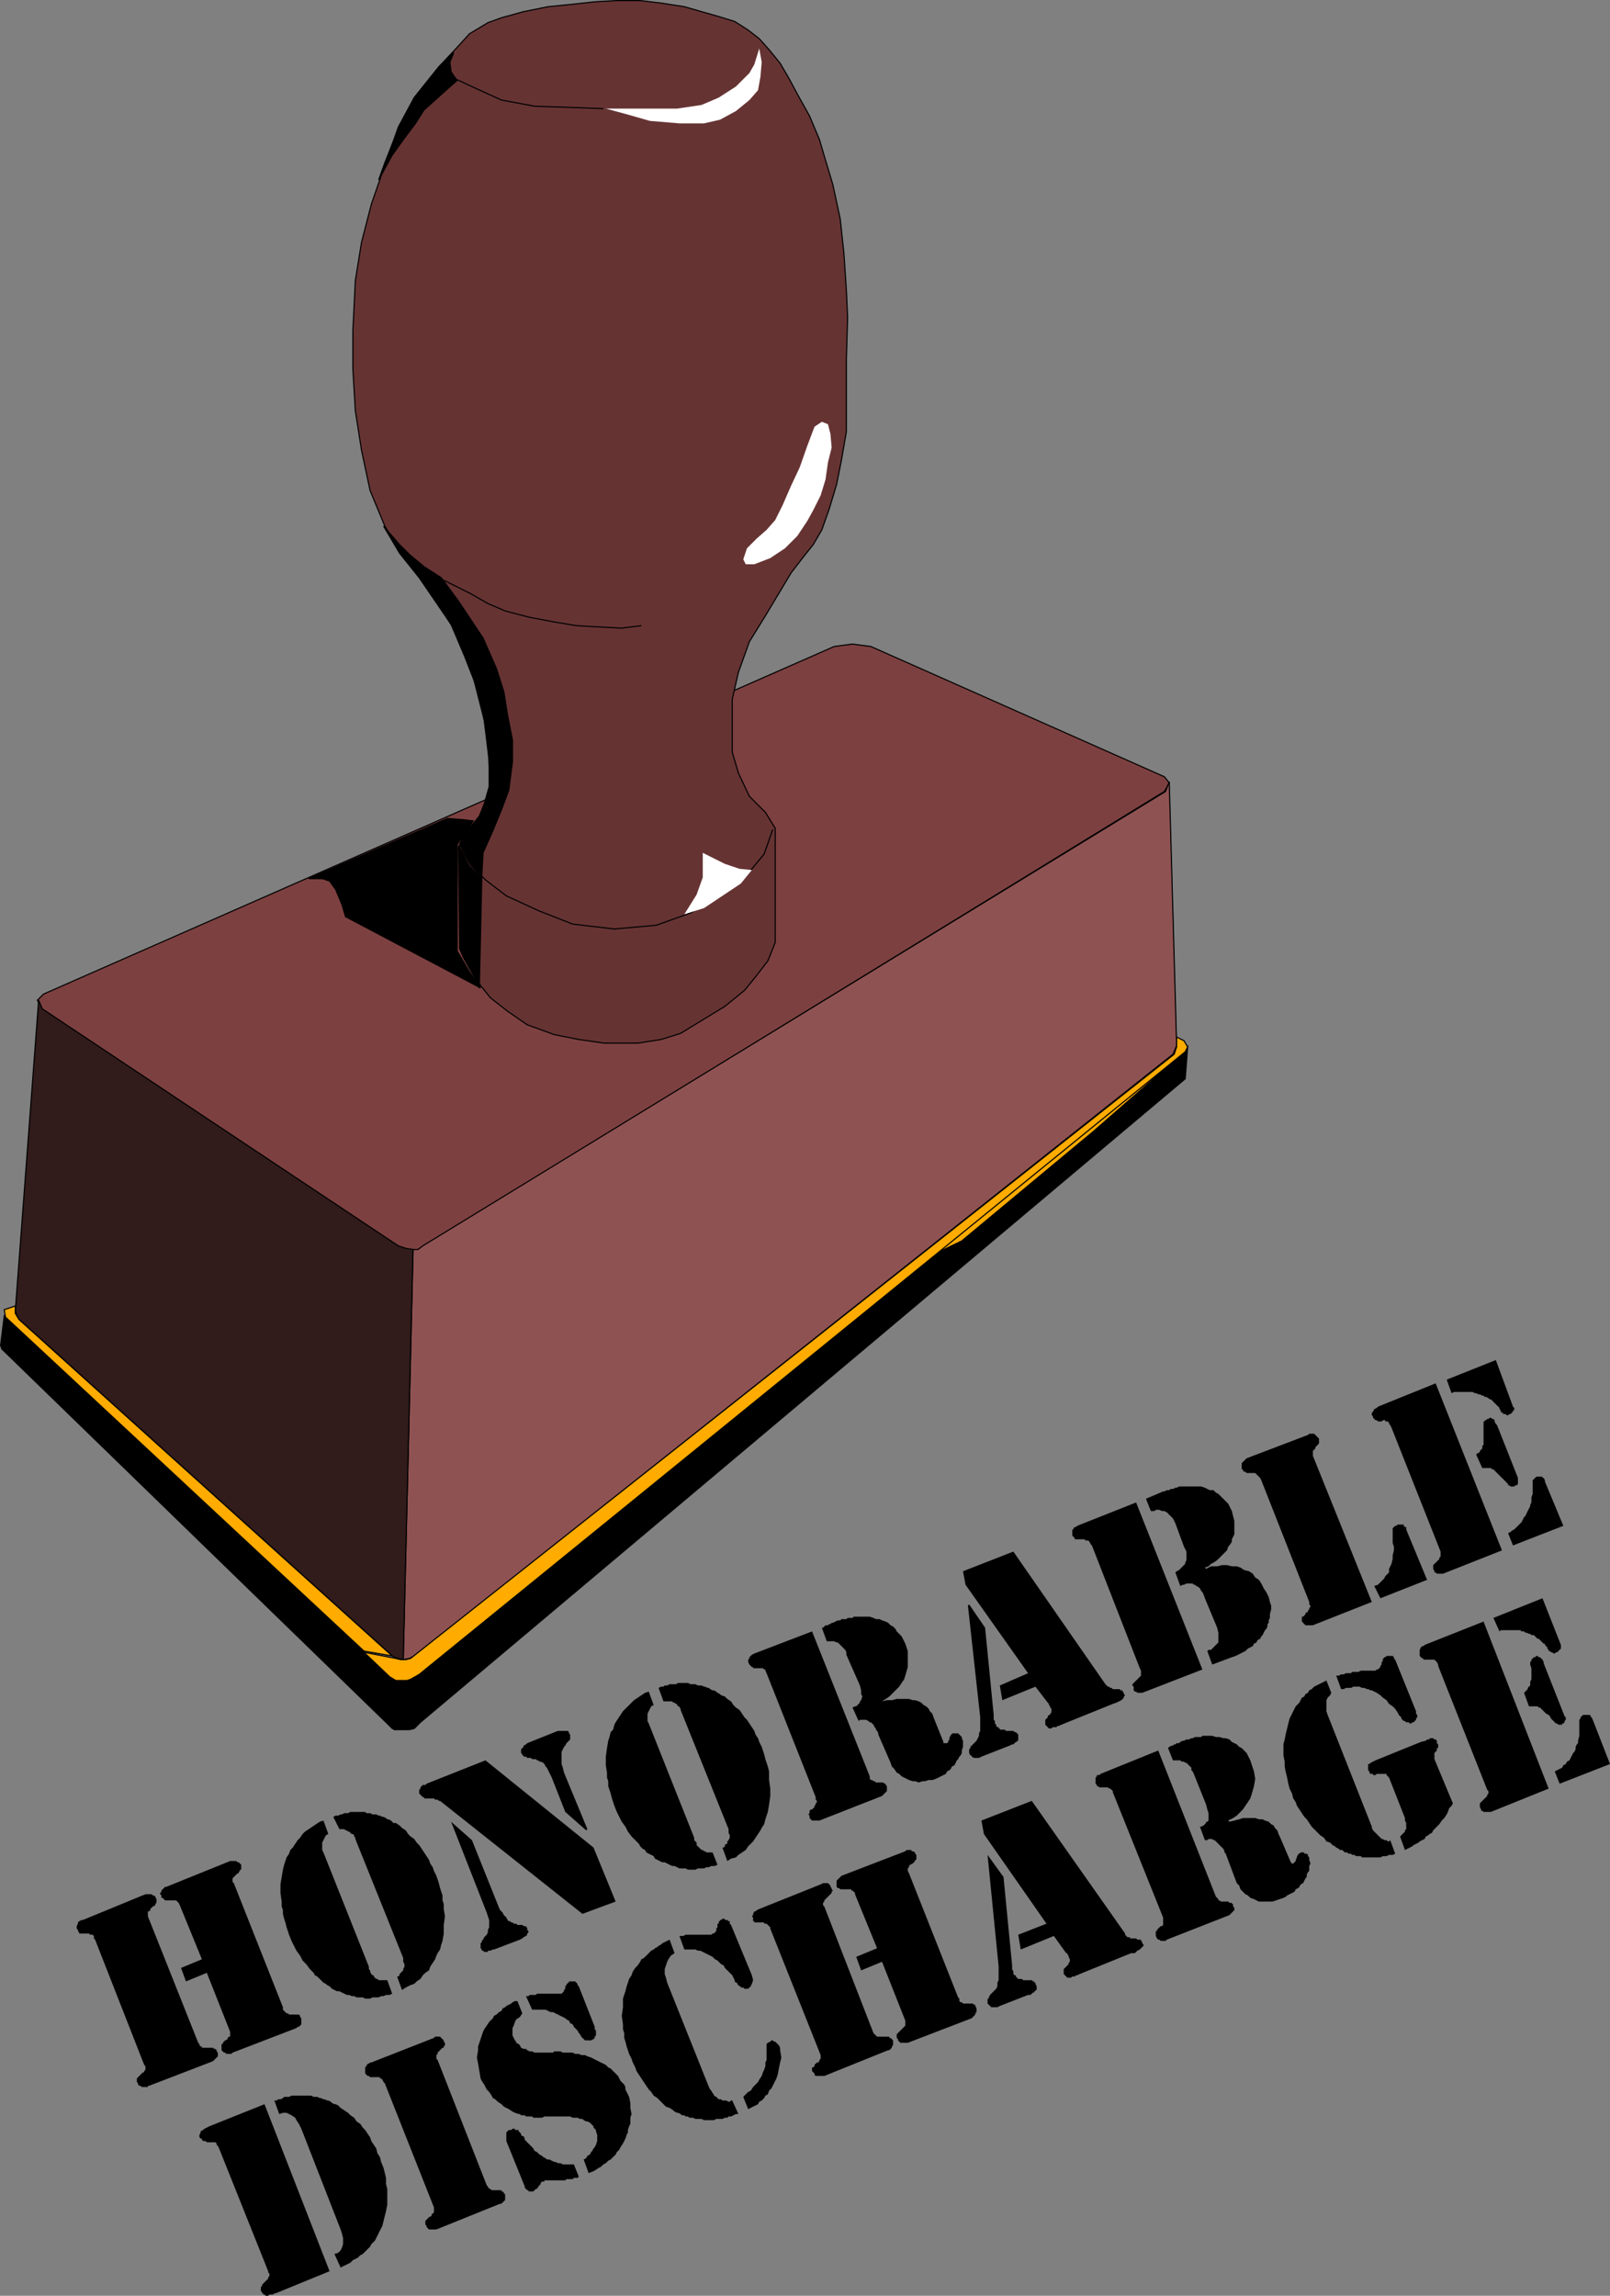<svg xmlns="http://www.w3.org/2000/svg" width="131.148" height="186.948"><rect width="100%" height="100%" fill="#808080" stroke="none"/><path fill="#7d4040" d="m67.945 52.647 1.5-.2 1.5.2L94.847 63.25l.399.5-.399.699-60.3 37-.5.3-.399.098-.5-.097-.602-.203L3.445 82.249l-.399-.801.5-.5 64.399-28.3"/><path fill="none" stroke="#000" stroke-width=".091" d="m67.945 52.647 1.5-.2 1.5.2L94.847 63.25l.399.5-.399.699-60.3 37-.5.3-.399.098-.5-.097-.602-.203L3.445 82.249l-.399-.801.5-.5zm0 0"/><path fill="#633" d="m39.746 61.147-.301-2.5-1.098-4.3-1.3-3-1.801-2.9-2.598-3.401-1.3-2.2-1.2-2.898-.703-3.3-.5-3.2-.2-3.402v-3.098l.2-4.102.5-3.097.8-3.102 1-2.898 1.2-3.403 1.3-2.398 2-2.5 1.5-1.602 1-1.097 1.5-.903 1.102-.398 1.801-.5 2-.402 2-.2 1.797-.199 1.8-.101h1.903l1.7.203 1.898.297 1.402.402 1.398.398 1.301.403 1.098.699.902.7.801.898.898 1.101.7 1.2.699 1.3 1 1.8.8 1.9.5 1.699.602 2 .598 2.8.3 2.801.2 3 .101 2.2-.101 3.402v5.898l-.399 2.3-.398 2-.602 2-.601 1.7-.7 1.2-.8 1-1 1.3-2.098 3.5-1.3 2.102-.899 2.5-.5 2.199v4.3l.5 1.7.898 1.898 1.301 1.301.801 1.3v9.302l-.602 1.5-1 1.297-.898 1.101-1.602 1.3-1.8 1.099-1.801 1.101-1.598.5-1.902.3h-2.7l-2.097-.3-2-.398-2.203-.801-1.598-1.102-1.402-1.097-1.2-1.5-.898-1.602-.402-.898v-8.5l.8-1.203.903-1.2.598-1.5.3-1.699-.3-2"/><path fill="none" stroke="#000" stroke-width=".091" d="m39.746 61.147-.301-2.5-1.098-4.3-1.3-3-1.801-2.9-2.598-3.401-1.3-2.2-1.2-2.898-.703-3.3-.5-3.2-.2-3.402v-3.098l.2-4.102.5-3.097.8-3.102 1-2.898 1.2-3.403 1.3-2.398 2-2.5 1.5-1.602 1-1.097 1.5-.903 1.102-.398 1.801-.5 2-.402 2-.2 1.797-.199 1.8-.101h1.903l1.7.203 1.898.297 1.402.402 1.398.398 1.301.403 1.098.699.902.7.801.898.898 1.101.7 1.2.699 1.3 1 1.8.8 1.9.5 1.699.602 2 .598 2.8.3 2.801.2 3 .101 2.2-.101 3.402v5.898l-.399 2.3-.398 2-.602 2-.601 1.7-.7 1.2-.8 1-1 1.3-2.098 3.5-1.3 2.102-.899 2.5-.5 2.199v4.3l.5 1.7.898 1.898 1.301 1.301.801 1.3v9.302l-.602 1.5-1 1.297-.898 1.101-1.602 1.3-1.8 1.099-1.801 1.101-1.598.5-1.902.3h-2.7l-2.097-.3-2-.398-2.203-.801-1.598-1.102-1.402-1.097-1.2-1.5-.898-1.602-.402-.898v-8.5l.8-1.203.903-1.2.598-1.5.3-1.699zm0 0"/><path fill="#8f5252" d="M33.648 101.749h.398l.399-.301 60.5-37 .3-.8.602 21.5-.3.698-61.801 49-.399.2-.5.101.801-33.398"/><path fill="none" stroke="#000" stroke-width=".091" d="M33.648 101.749h.398l.399-.301 60.5-37 .3-.8.602 21.5-.3.698-61.801 49-.399.2-.5.101zm0 0"/><path fill="#311b1b" d="m3.148 81.448.297.7 29 19.3.601.2.602.1-.8 33.4-.5-.102-.403-.2-30.5-27.5-.2-.597 1.903-25.301"/><path fill="none" stroke="#000" stroke-width=".091" d="m3.148 81.448.297.7 29 19.3.601.2.602.1-.8 33.4-.5-.102-.403-.2-30.5-27.5-.2-.597zm0 0"/><path d="m32.148 140.846.098-4.097-.301-.102-31.598-29.5-.3 2.399.101.3 31.5 30.602.297.3.203.098"/><path fill="none" stroke="#000" stroke-width=".091" d="m32.148 140.846.098-4.097-.301-.102-31.598-29.5-.3 2.399.101.3 31.5 30.602.297.3zm0 0"/><path d="M32.148 140.846h1.2l.398-.097.5-.5 62.3-52.403.2-2.597-.2.296-62.398 50.704-.602.398-.3.102-.399.097-.601-.097-.098 4.097"/><path fill="none" stroke="#000" stroke-width=".091" d="M32.148 140.846h1.2l.398-.097.5-.5 62.3-52.403.2-2.597-.2.296-62.398 50.704-.602.398-.3.102-.399.097-.601-.097zm0 0"/><path fill="#ffab00" d="m75.847 102.249 20.301-16.301-7.102 6.2-10.699 8.898-2.5 1.203"/><path fill="none" stroke="#000" stroke-width=".091" d="m75.847 102.249 20.301-16.301-7.102 6.2-10.699 8.898zm0 0"/><path fill="#ffab00" d="m96.445 84.749.3.5-.199.398-62.398 50.7-.703.402-.297.097h-.902l-.5-.3-2.098-2 2.598.5.402.101h.398l.399-.101 62.203-49.2.2-.597v-.801l.597.3"/><path fill="none" stroke="#000" stroke-width=".091" d="m96.445 84.749.3.5-.199.398-62.398 50.7-.703.402-.297.097h-.902l-.5-.3-2.098-2 2.598.5.402.101h.398l.399-.101 62.203-49.2.2-.597v-.801zm0 0"/><path fill="#ffab00" d="m29.648 134.448-29.203-27.2-.098-.6.899-.302v.602l.3.5 30.399 27.398-2.297-.398"/><path fill="none" stroke="#000" stroke-width=".091" d="m29.648 134.448-29.203-27.2-.098-.6.899-.302v.602l.3.5 30.399 27.398zm0 0"/><path fill="#fff" d="m61.847 3.948-.402 1.3-.399.7-1.101 1.098-1.399.902-1.398.598-2 .3h-5.8l1.5.403 2.097.597 2.402.2h2l1.301-.297 1.297-.703 1.101-.899.7-.8.199-1.098.101-1.203-.199-1.098"/><path fill="none" stroke="#000" stroke-width=".091" d="m49.148 8.846-2.602-.097-3-.102-2.699-.5-2.199-1-1.5-.7-.402-.6-.098-.801.297-.7"/><path fill="#fff" d="m66.945 34.346-.598.403-.601 1.597-.598 1.7-.703 1.5-.7 1.601-.597 1.2-.703.8-.797.7-.8.8-.302.899.2.402h.699l1.3-.5 1.2-.8 1-1 .8-1.2.5-.902.602-1.2.399-1.3.199-1.399.3-1.2-.097-1.1-.203-.801-.5-.2"/><path fill="none" stroke="#000" stroke-width=".091" d="m52.246 50.948-1.598.2-2-.102-1.703-.098-1.797-.3-2.102-.4-1.898-.5-1.402-.6-1.399-.802-2.199-1.097m1.199 21.597 1 1.602 1.2 1.2 1.699 1.3 2.601 1.2 2.801 1.1 3.398.4 3.399-.302 2.8-1 2.2-1.3 1.703-1.098 1.098-1.2 1-1.202.699-2"/><path fill="#fff" d="m61.246 70.846-1-.097-1.2-.403-1.8-.898v2l-.5 1.398-1 1.602 1.601-.5 3-2 .899-1.102"/><path d="m40.847 65.948-.699 1.7-.8 1.8-.102 1.898-.899-.898-.902-1.7.402-.8 1.2-1.5.398-1 .402-1.402v-1.598l-.101-1.8-.301-2-.5-2.4-1.098-2.8-1.101-2.602-2.598-3.8-1.602-2-1.3-2.2 1.3 1.5.801.801 1.2 1 1.398.899 1.402 1.902 2 3 1.098 2.5.601 1.898.301 1.903.399 2v1.797l-.301 2.3-.598 1.602"/><path fill="none" stroke="#000" stroke-width=".091" d="m40.847 65.948-.699 1.7-.8 1.8-.102 1.898-.899-.898-.902-1.7.402-.8 1.2-1.5.398-1 .402-1.402v-1.598l-.101-1.8-.301-2-.5-2.4-1.098-2.8-1.101-2.602-2.598-3.8-1.602-2-1.3-2.2 1.3 1.5.801.801 1.2 1 1.398.899 1.402 1.902 2 3 1.098 2.5.601 1.898.301 1.903.399 2v1.797l-.301 2.3zm0 0"/><path d="m36.445 66.647 1.3.102.801.097-.601 1-.7.903v8.699l1 1.7.903 1.3-11-5.8-.3-1-.5-1.2-.5-.7-.602-.202h-1.098l11.297-4.899"/><path fill="none" stroke="#000" stroke-width=".091" d="m36.445 66.647 1.3.102.801.097-.601 1-.7.903v8.699l1 1.7.903 1.3-11-5.8-.3-1-.5-1.2-.5-.7-.602-.202h-1.098zm0 0"/><path d="m37.445 77.249.3.699.7 1.098.601 1.402.2-9-1-.902-.899-1.598.098 8.3"/><path fill="none" stroke="#000" stroke-width=".091" d="m37.445 77.249.3.699.7 1.098.601 1.402.2-9-1-.902-.899-1.598zm0 0"/><path d="m34.546 6.948-.8 1-1 1.898-.801 1.903-.598 1.5-.5 1.398 1.098-2 1-1.398.902-1.203.7-1.098.898-.8 1-.9.8-.702-.5-.598-.199-.8.399-.9-1.2 1.2-1.199 1.5"/><path fill="none" stroke="#000" stroke-width=".091" d="m34.546 6.948-.8 1-1 1.898-.801 1.903-.598 1.5-.5 1.398 1.098-2 1-1.398.902-1.203.7-1.098.898-.8 1-.9.8-.702-.5-.598-.199-.8.399-.9-1.2 1.2zm0 0"/><path d="m120.847 132.046 5.301 13.601-4.703 1.899h-.598l-.101-.098h-.098v-.102l-.102-.199v-.3l.102-.098.098-.102.3-.3.102-.098v-.102l.098-.102v-.199l-.098-.097-4-10.102v-.102l-.102-.199-.101-.097-.098-.102h-.902v-.102h-.098l-.101-.097-.098-.102v-.5l.098-.2.101-.1h.098l.101-.098 4.801-1.903m5.801 12.204.398-.204.2-.097.101-.2.2-.101.101-.2.2-.1.097-.2.203-.398.098-.102.101-.2v-.198l.098-.204.102-.097v-.2l.101-.402v-1.3l.098-.098v-.102l.101-.098.098-.101h.602v.101l.101.098.098.2 1.402 3.6-4.101 1.602-.399-1m-5-12.499 4-1.602 1.5 3.8v.302l-.102.097-.199.2h-.101l-.098.101h-.102l-.101-.101h-.098l-.101-.098h-.098v-.102l-.102-.097v-.102l-.199-.2v-.1h-.101l-.399-.4h-.101l-.098-.1-.102-.098-.101-.102h-.2l-.097-.102h-.102l-.199-.097h-.101l-.098-.102h-.203l-.098-.098h-1.601l-.098.098-.5-1.097m2.5 6.097.2-.199.097-.101v-.098l.101-.102.102-.097v-.301l.098-.2v-.902l-.098-.3v-.2l.098-.098v-.1l.199-.2h.102l.101-.102h.098l.101.102h.098l.102.098.101.101.098.2v.1l1.7 4.302.1.097v.2l-.1.101v.102l-.099.097h-.101v.102h-.301l-.098-.102h-.101l-.399-.398-.101-.2-.098-.1-.203-.102-.5-.5h-.098l-.101-.098h-.7l-.398-1.102m-15.301-1.398h.2l.199-.102h.199l.203-.097h.398l.102-.102h.5l.2-.102h1.198l.102-.097h.098l.199-.2v-.1l.101-.103v-.199l.102-.097v-.204h.098v-.097h.101l.098-.102h.5l.102.102v.097l.101.102 1.7 4.2v.198l.097.102v.2l-.098.1v.098l-.101.102-.098.102h-.102l-.101.097h-.098l-.101-.097h-.2l-.101-.102h-.098l-.199-.2v-.1l-.102-.098-.101-.102-.098-.2-.2-.3-.202-.2-.297-.198-.203-.301-.297-.2-.203-.203-.297-.199-.203-.097-.2-.102h-.097l-.203-.102h-.098l-.2-.097h-.202l-.2-.102h-.5l-.199.102h-.398l-.203.097h-.2l-.398-1.097m4.399 13.398.402 1.102-.203.098h-.297l-.203.101h-.297l-.203.102h-1.5l-.098-.102h-.402l-.098-.101h-.2l-.1-.098h-.2l-.101-.102h-.2l-.101-.097-.098-.102h-.199l-.102-.102-.199-.097-.101-.102-.2-.098-.199-.203-.3-.097-.2-.301-.3-.2-.7-.699-.199-.3-.203-.301-.2-.2-.597-.902-.102-.297-.199-.3-.101-.403-.2-.398-.101-.399-.098-.5-.101-.402-.098-.5v-.398l-.102-.5v-.903l.102-.398.098-.5.101-.399.098-.402.101-.398.2-.403.199-.398.101-.2.301-.3.098-.2.101-.199.2-.101.101-.2.2-.1.101-.2.2-.102.198-.199.2-.098.199-.101.203-.102.2-.097.198-.102.399 1-.098.2-.199.202-.102.2v.898l.102.3 3.598 9.102v.098l.101.2.098.1.101.102.102.098.098.102.101.097.098.102.102.101h.101l.098.098h.199l.102.102h.101l.098-.102m.8-.3.102-.098.098-.102.101-.097.098-.102v-.102l.102-.097v-.5l-.102-.2v-.203l-1.297-3.297-.203-.203v-.097h-.797l-.101.097h-.2v-.097h-.199l-.101-.102v-.098l-.102-.101v-.5h.102l.101-.102.2-.097.199-.102 3.699-1.5.402-.098.098-.101h.199v-.102h.3l.102.102h.098l.102.101v.2l.101.097v.301h-.102v.2l-.101.1-.098.102v.5l1.5 3.598-.101.2-.2.202-.101.297-.098.203-.2.297-.202.203-.2.297-.3.301-.098.102-.101.097-.098.203-.203.098-.098.102-.2.097-.1.203-.2.098-.2.102-.1.097-.4.204-.1.097-.2.102-.2.098-.202.101-.399-1.101m-18.898-7.2.098-.097.199-.102h.101l.102-.102h.098l.101-.097h.2l.101-.102.2-.098h.097l.203-.101h.2l.199-.102h.101l.2-.097h.5l.097-.102h.8l.302.102h.3l.301.097h.2l.3.102.2.2.199.1.199.098.199.204.203.097.2.2.199.203.101.199.098.199.101.2.098.3.203.602.098.597-.098.602-.203.699-.098.3-.199.302-.203.296-.2.301-.5.5-.3.2-.398.203.101.097.399-.097.398-.102.3-.102h1l.302.102h.3l.2.102.3.097.2.2.199.101.101.2.2.198.101.301.098.2.902 2.101.098.102h.102l.097-.102.102-.101v-.098l.101-.2v-.1l.098-.102v-.098h.102l.097-.102h.301v.102h.2l.1.097v.102l.102.102v.199l.098.3-.098.2v.398l-.101.102-.102.2v.198l-.097.102-.102.2-.098.198-.203.102-.097.2-.102.1-.2.098-.1.2-.4.203-.198.097-.102.102-.2.098-.6.203-.298.097h-1.102l-.199-.097-.199-.102-.3-.101-.2-.2-.203-.097-.2-.203-.199-.2-.101-.3-.2-.2-.898-2.398-.101-.102v-.097l-.098-.203-.102-.098-.3-.3-.098-.102-.102-.098-.101-.102h-.098l-.101-.097h-.301l-.098.097h-.2l-.401-1.097h.101l.2-.102.199-.2v-.1h.101l.098-.098v-.602l-.098-.3-.101-.4-1-2.5-.098-.198-.102-.102v-.2l-.3-.3-.098-.102h-.102l-.101-.097h-.2l-.097-.102h-.602l-.398-1m-.402 13.801-4.098-10.2v-.1l-.102-.098-.101-.102h-.098l-.101-.102h-.7l-.101-.097h-.098v-.102l-.101-.098v-.5l.101-.101v-.102h.2l.101-.097 4.7-1.903 4.698 11.903.102.097.098.102v.101h.101l.098.098h.601l.102.102h.2v.097h.097v.204l.102.097v.2l-.102.101-.098.102-.101.097-.098.102-5.102 2-.101.098h-.399l-.101-.098h-.098l-.101-.102-.098-.199v-.398h.098v-.102l.3-.3h.102l.098-.098v-.602m-14.801-7.898 4.101-1.602 7.602 10.8v.099l.098.101.101.102h.2v.097h.5l.101.102h.297v.098l.101.101v.102l.102.097v.102l-.102.098-.101.101-.098.102-.199.098-.203.199h-.297l-4.203 1.703-.2.098h-.097l-.102.101h-.199l-.101.098h-.301l-.297-.297v-.402l.2-.2.097-.101.101-.098v-.101l.102-.098v-.203l-.102-.2v-.097l-.101-.102v-.101h-.098l-1-1.399-2.699 1.102-.203-1.203 2.3-.899-5.097-7.3-.203-1.098"/><path d="m80.445 151.046 1.3 1.8.7 7.2v.3l.101.2v.203l.102.097h.098v.102l.101.098.098.101h.3l.102.102h.7l.101.097h.098v.102h.101v.098l.098.203v.297h-.098v.101h-.101v.102h-.098l-.101.097-.102.102h-.2l-2.3.898-.2.102h-.5l-.097-.102-.102-.097-.101-.102v-.398h.101v-.102l.102-.2.098-.1.101-.098.2-.204.101-.097.098-.2v-.3l.101-.2v-1.1l-.902-9.102m-13.598 16.3-4.101-10.3v-.098l-.098-.102-.102-.097-.101-.102h-.2v-.102h-.8v-.097h-.098v-.3l-.101-.103.101-.097v-.102l.098-.199h.101l.102-.102.2-.097 5-2 .198-.102h.399l.101.102.102.097v.102l.098.102v.097l.101.102-.101.098v.101l-.098.102-.102.097-.3.301-.098.102v.097l-.102.102v.2l.102.1 4 10.298.098.101.199.2h1v.101h.101l.102.098.098.101v.399l-.098.101v.102l-.102.097-.101.102h-.098l-5.2 2.098h-.702l-.098-.098v-.102l-.101-.097-.098-.102v-.3h.098l.101-.098v-.102l.098-.101.101-.098h.102l.098-.102v-.097l.101-.102v-.3"/><path d="m71.445 158.647-1.797-4.398v-.102l-.102-.101-.101-.098h-.098v-.102h-.902l-.098-.097h-.101l-.098-.102v-.5l.098-.102.101-.097.098-.102.101-.098 5.2-2 .101-.101h.399v.101h.101l.2.098v.102l.101.097v.403h-.102v.097l-.101.102-.098.102-.199.097-.102.102v.098l-.101.101v.2l.101.199 4 10.101.102.102v.199l.098.098h.101l.098.101h.8l.102.102h.098v.097l.102.2v.3l-.102.102v.098l-.098.101-.199.2-5.203 2h-.598l-.101-.098-.098-.102v-.101l-.102-.098v-.3l.7-.7v-.402l-1.899-4.797-1.699.699-.402-1.102 1.699-.699m-10.899 12.102.2-.204.199-.199.203-.097.2-.301.198-.2.2-.203.101-.199.2-.3.101-.297.098-.204.101-.296v-.301l.098-.2v-1.3l.102-.102.199-.097.101-.102h.098l.102.102h.101l.297.296.102.204v.199l.101.597-.101.403-.102.5-.098.5-.101.3-.098.2-.203.398-.098.2-.199.203-.102.296-.199.102-.101.2-.2.198-.199.102-.101.2-.2.1-.199.098-.199.102-.203.102-.399-1m-6-12.801.399 1.098-.297.203-.203.297-.098.203-.101.297-.098.3v.403l.098.297.101.402 3.399 8.5.101.2.098.1.101.2.102.098v.101l.2.102.198.199h.2l.101.098h.301l.2.101h.097l.101-.101h.102l.5 1.101h-.203l-.2.102-.199.097h-.199l-.101.102h-.2l-.199.098h-.5l-.199.101h-.8l-.2-.101h-.5l-.203-.098h-.297l-.102-.102h-.199l-.101-.097h-.2l-.101-.102-.2-.101h-.097l-.203-.098-.098-.102-.3-.199-.301-.101-.7-.7-.3-.199-.2-.3-.199-.2-.2-.3-.202-.301-.2-.297-.398-.602-.101-.3-.2-.4-.101-.3-.2-.398-.097-.301-.102-.3-.101-.4-.098-.3v-.402l-.101-.297v-.403l-.098-.699.098-.7v-.698l.199-.602.101-.398.102-.301.098-.3.199-.302.101-.3.2-.297.199-.203.203-.297.098-.203.199-.098.101-.102.102-.097.2-.204.198-.199.2-.097.101-.102.2-.102.1-.097.2-.102.098-.098.203-.101.2-.102.198-.097m.801-.301h.301l.2-.101h2.097l.101-.098h.102l.098-.102.101-.097v-.204l.098-.097v-.3h.102v-.2h.101v-.102h.098l.101-.097h.2v.097h.199l.101.102h.098v.2l.102.1 1.699 4.098.101.403-.101.296-.098.204-.101.097-.102.102h-.297l-.101-.102h-.2v-.097h-.101l-.098-.102-.101-.102v-.097h-.102l-.098-.102v-.097l-.101-.204-.098-.199-.102-.098-.199-.203-.101-.097-.2-.2-.101-.203-.2-.097-.3-.301-.2-.102-.199-.199-.199-.098-.199-.101-.203-.102-.2-.097-.199-.102h-.199l-.199-.098h-.902l-.399-1.101m-13.199 5.301.398 1-.199.3-.3.2-.102.2-.098.3-.101.2v.6l.101.2.098.2.101.1v.098l.2.102.101.098.098.203.203.097h.2l.097.102.203.098h.2l.199.101h1.5l.101-.101h.5l.2.101h.8l.2.102h.3l.2.097h.3l.2.102.3.098.399.203.199.098.199.101.203.098.2.101.199.2.199.101.5.5.101.098.098.203.102.2.101.097.2.203.097.2v.198l.102.2.199.402.101.5v.398l.098.5-.098.301v.5l-.101.2-.098.3v.2l-.101.199-.102.3-.098.2-.101.199-.2.3-.101.2-.2.203-.097.2-.203.198-.2.2-.199.101-.199.2-.199.101-.203.2-.2.097-.3.203-.2.098-.3.101-.399-1.101.2-.098.101-.203.2-.098.101-.199.098-.102.101-.199.098-.101.102-.2.101-.3v-.5l-.101-.301v-.098l-.2-.199v-.102l-.3-.3-.2-.098h-.101l-.2-.102-.101-.102h-.2l-.198-.097h-.399l-.203-.102h-2.098l-.199.102h-.703l-.098-.102h-.5l-.101-.097h-.301l-.098-.102h-.101l-.301-.102-.2-.097-.3-.2-.399-.203-.199-.199-.3-.2-.2-.198-.199-.102-.102-.2-.199-.3-.199-.2-.203-.398-.2-.3-.097-.2-.203-1.203-.098-.5.098-.597v-.3l.203-.602.098-.297.101-.301.098-.2.203-.3.2-.3.097-.102.102-.098.101-.102.098-.199.199-.102.102-.097.101-.102.2-.097.097-.204.203-.097.098-.102.2-.098.202-.101.098-.102.2-.097h.202m4.598 13.301.402 1-.102.097h-.3l-.098.102h-.5l-.102.098h-1.699v.101h-.199l-.102.102v.097l-.199.2v.101h-.101v.102h-.098l-.102.097-.101.102h-.399v-.102h-.101l-.2-.199v-.101l-1.5-3.7v-.699l.2-.2h.203l.098-.1h.199v.1h.3v.099l.102.101.098.102v.097l.102.102h.101l.098.2v.1l.101.098.098.102.102.098.101.101.098.102.101.097.098.102.102.2.199.1.101.099.098.101.203.098.098.101.2.102.1.098h.2l.2.101.202.098h.098l.2.101h.202l.2.102h.898m-3.899-13.703h.2l.101-.098h.5l.098-.102h2l.101-.097.098-.102v-.102l.102-.097v-.2l.101-.101v-.102h.098v-.097h.101v-.102h.5l.098.102.102.097v.102l.101.101 1.297 3.297v.203l.102.098v.403l-.102.097v.102l-.098.097-.199.102h-.5l-.101-.101-.102-.098-.098-.102-.101-.199-.098-.102-.102-.199-.101-.097-.098-.102-.101-.102-.098-.199-.203-.098-.098-.203-.2-.097-.1-.102-.2-.098-.2-.101-.202-.102-.2-.097-.199-.102h-.199l-.2-.098-.202-.101h-1.098l-.5-1.102m-7.5 17.204-4-10.102-.101-.102-.098-.199-.102-.097h-.101v-.102h-.797l-.102-.102h-.101l-.2-.199v-.5l.102-.097v-.102h.098v-.102h.101l.102-.097h.098l5.101-2 .098-.102h.402l.098.102.102.097.101.102v.102l.098.097v.2l-.098.101v.102h-.102l-.101.097-.098.102-.101.098-.098.101v.102l-.102.097v.301l.102.102 4 10.199.098.098v.101h.101v.102h.098l.101.098h.801v.101h.098l.101.098v.101h.102v.5l-.102.102-.101.098-.098.101h-.101l-5.2 2.098h-.601l-.2-.2v-.097l-.097-.102v-.3l.2-.2.097-.101.203-.098v-.101l.2-.2v-.398m-13.802-8.403 5.301 13.602-4.402 1.8h-.098l-.101.098h-.301l-.098.102h-.2l-.1-.102h-.102v-.097h-.098v-.102l-.101-.101v-.297l.101-.102v-.101l.2-.2.1-.097.099-.102.101-.102v-.097l.098-.102v-.199l-.098-.102v-.097l-4-10-.101-.2-.098-.101v-.102l-.102-.097h-.699l-.101-.102h-.2l-.101-.098v-.1h-.098l-.101-.103v-.199l.101-.199v-.102l.2-.097.101-.102.2-.097.198-.102 4.5-1.8m.801-.301h.2l.101-.098h.2l.198-.102.102-.097h.398l.2-.102h1.601l.2.102h.3l.2.097h.101l.2.102h.097l.203.097h.098l.199.102.102.102.199.097h.101l.2.102.199.2.601.398.2.203.3.199.2.3.3.2.2.3.199.2.199.3.203.298.098.3.199.301.203.3.098.4.199.3.102.399.199.5.101.402.098.398v.5l.102.403v1.297l-.102.5-.098.402-.101.398-.098.403-.203.398-.2.399-.198.402-.102.098-.2.203-.097.199-.101.098-.2.203-.199.199-.101.098-.2.101-.199.2-.203.101-.2.098-.198.203-.2.098-.199.101-.203.098-.2.101-.5-1.101.302-.098.199-.2.101-.202.098-.297v-.5l-.098-.402-.101-.301-3.2-8.2-.199-.398-.199-.3-.101-.2-.301-.2-.399-.202h-.3l-.301.101-.399-1.101m94.598-58.399 5.402 13.602-4.8 1.898h-.5l-.102-.102h-.098v-.097l-.101-.2v-.3l.5-.5v-.102l.101-.097v-.403l-4-10.097-.101-.204-.098-.097v-.102l-.102-.098h-.199v-.1h-.2l-.1.1h-.301l-.098-.1h-.102l-.199-.2v-.102l-.101-.097v-.204l.101-.097.098-.2.203-.101.098-.102 4.699-1.898m5.902 12.199.2-.097.101-.102.2-.102.198-.199.102-.097.2-.204.097-.097.101-.2.102-.203.098-.097.101-.2.098-.203.203-.398v-.102l.098-.199v-.398l.101-.301v-1.102l.2-.199.101-.098h.5v.098h.098l.101.2v.1l1.5 3.602-4.101 1.598-.399-1m-5-12.5 4-1.597 1.399 3.796.101.102v.2h-.101v.1l-.2.2h-.101l-.098.102h-.101l-.098-.102h-.203v-.102h-.098l-.101-.097v-.102l-.098-.097v-.102l-.102-.102-.101-.097-.098-.102-.102-.097-.097-.102-.102-.102-.101-.097h-.098l-.102-.102-.199-.098h-.101l-.098-.101h-.102l-.199-.102h-.101l-.2-.097h-.097l-.203-.102h-1.5l-.2.102-.398-1.102m2.399 6.102.101-.102.2-.097v-.102l.199-.2v-.198l.101-.102v-1.898h.098v-.102h.101l.102-.102h.098l.101-.097h.098l.102.097h.101l.098.102v.102l.101.199.098.098 1.703 4.3v.5l-.101.102h-.102l-.098.098h-.3l-.102-.098h-.098v-.102l-.101-.097-.098-.102-.3-.3-.102-.098-.098-.102-.102-.102-.101-.097-.098-.102-.101-.098-.098-.101h-.102l-.101-.102h-.7l-.5-1.097m-8.3 10.699.3-.101.2-.2.101-.097.2-.204.101-.199.301-.3v-.297l.2-.403.097-.398v-.3l.101-.4v-.3l-.101-.3v-1.2l.101-.102.102-.097h.098l.101-.102h.5v.102l.098.097h.102v.2l1.699 4.101-3.801 1.5-.5-1m-5.297 1.301-3.902-9.902-.098-.2-.102-.097-.101-.102-.098-.102-.101-.097h-.7l-.101-.102h-.098l-.101-.098v-.1h-.098v-.5l.098-.102.101-.098.098-.102.101-.097 5-1.903.102-.098h.398l.102.098.098.102.101.097.098.102v.398l-.098.102-.199.2v.1l-.102.098-.101.102v.399l4.8 11.902-4.8 1.898h-.598l-.101-.097-.098-.102-.102-.102v-.398h.102l.098-.102.101-.097v-.102l.2-.097v-.102l.101-.102v-.097l.098-.102v-.097l-.098-.102v-.2m-14.102-8.101 5.399 13.602-4.899 1.898h-.398l-.102-.097h-.101l-.098-.102v-.3l-.101-.098v-.102l.3-.3.102-.098.098-.102.199-.2v-.402l-.098-.199-3.902-10-.098-.097-.101-.204-.098-.097h-.203l-.098-.102h-.8v-.098l-.102-.101-.098-.102v-.5h.098v-.097l.101-.102h.102l.098-.098 4.8-1.902m5.602 5.301.098.102.402-.203h.5l.398-.098h.399l.402.098h.399l.3.101.301.2.399.1.3.2.2.3.3.2.2.3.199.4.203.3.2.399.097.402.102.3v.298l-.102.402v.3l-.098.2v.2l-.101.1v.2l-.098.2-.102.1-.101.2-.098.2-.101.1-.098.2-.203.098-.098.203-.2.097-.1.2-.4.203-.202.199-.2.098-.398.203-.2.097-.3.102-1.601.598-.399-1.098.098-.102h.203l.2-.199.097-.101.101-.098.2-.2v-.8l-.098-.402-1-2.399-.102-.3-.101-.2-.098-.101-.101-.2-.098-.097-.203-.102-.098-.101h-.102l-.097-.098h-.5l-.203.098h-.098l-.2.101-.402-1.101.102-.098.2-.102.1-.097.098-.102.301-.3v-.098l.102-.204v-.699l-.203-.398-.7-1.903-.097-.199-.102-.199-.5-.5-.2-.102h-.198l-.203-.097h-.297l-.102.097h-.3l-.4-1 1.4-.597h.1l.2-.102h.2l.1-.097h.2l.2-.102h.1l.2-.102h1.8l.302.102.199.102.2.097h.3l.2.2.198.101.801.8.102.2.097.2.102.198.098.403.101.398v1.102l-.101.199-.098.2v.198l-.2.301-.1.102-.102.3-.797.797-.301.204-.2.097-.202.2-.297.101m-19.703.301 4.101-1.602 7.5 10.801.2.2h.101l.098.1h.101l.102.099h.598v.101h.199v.102l.101.097v.102l.102.098-.102.101v.102l-.101.097-.098.102-.199.098-.203.101-.297.102-4.203 1.699-.2.098h-.097l-.102.101h-.3l-.098.102h-.203l-.098-.102-.2-.2v-.401l.2-.2v-.097l.098-.102h.101v-.102l.102-.097v-.3l-.102-.102v-.098l-.101-.102v-.097l-.098-.102-1-1.3-2.7 1.1-.202-1.198 2.3-1-5.097-7.204-.203-1.097"/><path d="m78.945 130.647 1.3 1.899.7 7.101v.399l.101.101v.2l.102.1v.099l.098.101h.101v.102h.098v.097h.402l.098.102h.602l.101.098h.098l.101.101.098.102v.5h-.098v.097h-.101l-.098.102-.101.098h-.102l-.2.101-2.3.899-.2.101h-.398l-.199-.101v-.098h-.102l-.101-.2v-.3l.101-.102v-.097l.102-.102.098-.101.101-.098.2-.2.101-.202.098-.2v-.199l.101-.2v-1.1l-1-9.098.098-.102m-12 1.899h.101l.102-.098.098-.102h.199l.101-.097h.102l.098-.102h.101l.2-.102.199-.097h.199l.102-.102h.398l.102-.098h.398l.101-.1h1.301l.301.1.2.098h.3l.2.102.3.098.2.101.198.2.2.1.199.2.101.2.2.199.199.203.203.398.098.2.199.6v1.302l-.2.699-.097.3-.203.298-.2.3-.8.801-.297.2-.3.199.398-.098h.402l.398-.102h1l.301.102h.2l.3.098.2.101.199.2.199.1.203.2.098.2.199.199.101.3.801 2v.102h.301l.098-.102v-.097l.101-.102v-.2l.098-.1v-.098h.101v-.102h.5l.301.3v.099l.098.203v.5l-.098.297v.203l-.101.199-.098.098-.102.203-.101.097-.098.2-.101.203-.2.097-.101.2-.098.101-.2.102-.1.199-.2.098-.2.101-.202.102-.2.098-.3.101h-.297l-.3.098h-.2l-.3.101-.302-.101h-.199l-.3-.098-.2-.101-.2-.098-.202-.102-.2-.199-.199-.102-.199-.3-.2-.2-.1-.3-1-2.297v-.102l-.102-.2-.098-.1v-.098l-.101-.102-.098-.2-.102-.1-.101-.098h-.098l-.102-.102-.199-.102h-.5l-.101.102-.5-1.102.203-.097h.097l.301-.3v-.103l.102-.097.098-.301-.098-.2v-.3l-.102-.398-1.101-2.5v-.204l-.098-.199-.101-.097-.098-.102-.102-.102-.101-.097-.098-.102-.101-.098h-.098l-.203-.101h-.598l-.402-1.102m-.5 13.801-4-10.097-.098-.203v-.098h-.101l-.098-.102h-.8v-.097h-.102l-.098-.102-.102-.102-.101-.199v-.199l.101-.102v-.097l.2-.2.199-.101 4.703-1.8 4.7 11.8v.2l.097.1h.101l.102.098h.098l.101.102h.598l.101.102h.102v.097l.098.102v.398l-.098.102-.102.098-.101.101-.098.102-5.101 2h-.598l-.203-.203v-.2l-.098-.097.098-.102v-.2l.101-.1h.102l.2-.2v-.101l.097-.098v-.102l.101-.097v-.102l-.101-.102v-.199m-13.598-8.597.399 1.097-.2.102-.101.2-.098.198-.101.2v.601l.101.2 3.7 9.3v.2l.199.198v.204l.101.097.098.102.101.098.102.101h.098l.101.102h.098l.102.097h.5l.398 1-.2.102h-.3l-.2.098h-.199l-.199.101h-.5l-.199.102h-.602l-.199-.102h-.5l-.199-.101-.203-.098h-.2l-.199-.102-.199-.097-.199-.102h-.203l-.2-.101-.199-.098-.199-.102-.101-.199-.2-.101-.199-.098-.199-.102-.102-.199-.199-.102-.199-.199-.102-.199-.601-.602-.297-.398-.203-.398-.297-.403-.203-.398-.2-.403-.199-.5-.101-.296-.098-.301-.101-.403-.098-.296-.102-.301v-.403l-.101-.296v-.403l-.098-.597v-.704l.098-.699.101-.597.102-.301.098-.403.199-.199.101-.398.102-.2.598-.902.199-.199.203-.2.297-.3.203-.2.297-.198.3-.204.301-.199.301-.097m.801-.301.2-.102h.198l.102-.097h.2l.198-.102h.5l.2-.101h.8l.2.101h.402l.2.102h.3l.2.097h.097l.203.102h.098l.101.098.2.101h.101l.2.102.097.097.203.102.098.098.3.101.2.2.3.199.2.3.199.2.3.203.2.297.203.3.2.2.597.902.102.3.199.298.101.3.2.403.101.297.098.3.101.403.098.297.102.3.101.403v.699l.098.7v.6l-.098.7-.101.598-.102.3-.098.301-.101.399-.2.3-.1.2-.599.902-.199.2-.203.198-.2.301-.3.2-.297.199-.203.203-.398.097-.301.2-.399-1.098h.098l.102-.102v-.097l.101-.102h.098v-.199l.102-.102.097-.199v-.199l-.097-.2v-.3l-3.903-9.7v-.1l-.098-.102v-.098h-.101l-.098-.102v-.097h-.102l-.101-.102h-.098l-.101-.102h-.7l-.398-1.097m-6.203 18.398-11.598-9.199h-.101l-.098-.101h-.203l-.098-.098h-.8v-.102h-.102l-.2-.199-.097-.102v-.296l.098-.102v-.102l.101-.097.098-.102h.203l.098-.098 4.8-1.902 8.801 7.102 1.801 4.398-2.703 1m.402-6.898-.101.098-1.7-1.5-1.101-2.797-.098-.203-.101-.2-.098-.199-.102-.2-.101-.1-.098-.2-.101-.101-.2-.098h-.101l-.098-.102h-.101l-.098-.097h-.301l-.102-.102h-.3l-.098-.102h-.2v-.097h-.1v-.102l-.102-.098v-.3l.101-.102.102-.098v-.1l.2-.103.097-.097 2.5-1h.8l.102.097v.102l.098.102v.398l-.098.102-.101.097-.098.102-.102.2-.101.1-.098.2-.101.2v1l.101.3.098.398 1.902 4.602m-11.101-.602 1.699 1.5 2.203 5.5.098.2.199.203.101.199.102.098.098.101.101.2.098.1h.102l.101.099h.098l.101.101h.2l.101.102h.399l.101.097h.2v.102h.097v.2l.102.1v.098l-.102.102v.098l-.098.101-.199.102-.101.098-.2.101-2.101.8h-.098l-.203.099h-.2v.101h-.3l-.098-.101h-.101v-.098l-.098-.102v-.398l.098-.102v-.101l.101-.098.098-.2.203-.202.098-.2v-.199l.101-.2v-.6l-.101-.301-.098-.297-2.902-7.403m-10.399-.097.399 1.097-.2.102-.101.2-.098.198-.101.2v.601l.101.2 3.7 9.3v.2l.101.1v.099l.098.203.101.097h.098v.102l.101.098.102.101h.098l.101.102h.7l.398 1.097-.2.102h-.3l-.2.098h-.199l-.199.101h-.5l-.199.102h-.402l-.2-.102h-.5l-.199-.101h-.199l-.203-.098h-.2l-.199-.102-.199-.097-.199-.102h-.203l-.2-.102-.199-.097-.199-.2-.199-.101-.102-.102-.199-.097-.5-.5-.199-.102-.102-.2-.3-.3-.301-.398-.297-.301-.203-.399-.297-.402-.203-.398-.2-.403-.199-.5-.101-.297-.098-.3-.101-.403-.098-.297-.102-.402v-.3l-.101-.298v-.402l-.098-.7v-.698l.098-.602.101-.598.102-.402.098-.3.101-.298.2-.3.101-.301.2-.2.398-.6.199-.2.203-.3.2-.2.3-.2.297-.199.3-.203.301-.199.301-.098m.801-.3.2-.102h.198l.2-.097h.101l.2-.102h.3l.2-.101h1.199l.101.101h.301l.2.102h.3l.2.097h.097l.203.102h.098l.199.098.102.101h.101l.2.102.199.199h.199l.3.2.2.198.3.2.2.3.199.2.3.203.2.297.203.203.2.297.597.902.102.3.199.298.101.3.2.403.101.297.098.3.101.403.098.297.102.3v.403l.101.297v.402l.098.598-.098.703v.699l-.101.598-.102.3-.098.403-.199.297-.101.203-.102.297-.398.601-.102.3-.297.2-.203.2-.2.3-.3.2-.2.199-.3.101-.398.2-.301.199-.399-1.098h.098l.102-.102v-.097l.101-.102.098-.101.101-.098v-.102l.098-.199v-.2l-.098-.198v-.301l-3.902-9.7v-.1l-.098-.102v-.098l-.101-.102h-.098l-.101-.097-.102-.102h-.098l-.101-.102h-.098l-.102-.097h-.398l-.5-1m-15.402 20.199-4-10.2-.098-.1v-.2l-.102-.101h-.199l-.101-.098h-.801v-.102l-.098-.097v-.102l-.101-.102v-.199l.101-.199v-.102l.098-.097.203-.102h.098l5.101-2.097h.5l.098.097h.101l.102.102.098.2v.3l-.098.098v.101l-.203.102-.2.199v.098l-.097.101h-.102v.399l4.102 10.3.098.102v.098l.101.101h.098v.102h.902l.098.097h.102l.101.102v.098l.098.101v.301l-.399.398-5.199 2h-.102v.102h-.5l-.101-.102h-.098l-.101-.097v-.102l-.098-.101v-.297l.098-.102.3-.3.102-.098h.098v-.102l.101-.101v-.297l-.101-.102"/><path d="m16.445 159.546-1.797-4.399-.102-.2-.199-.198h-.902l-.098-.102-.101-.101h-.098v-.2l-.102-.097v-.102l.102-.101v-.098l.098-.102.101-.097.098-.102h.101l5.2-2.102h.5l.101.102h.098l.101.102.102.097v.403h-.102v.097l-.101.102v.098h-.098l-.101.101-.098.102-.102.097-.101.102v.3l.101.098 4 10.102v.2l.301.3h.098l.101.098h.801l.098.101v.102l.101.097v.5l-.199.2h-.101l-.098.101-5.203 2-.098.102h-.402l-.098-.102h-.101l-.098-.101-.102-.098v-.5h.102v-.102l.2-.199.198-.101v-.098l.102-.102h.098v-.398l-1.899-4.8-1.7.698-.401-1.097 1.699-.703"/></svg>
